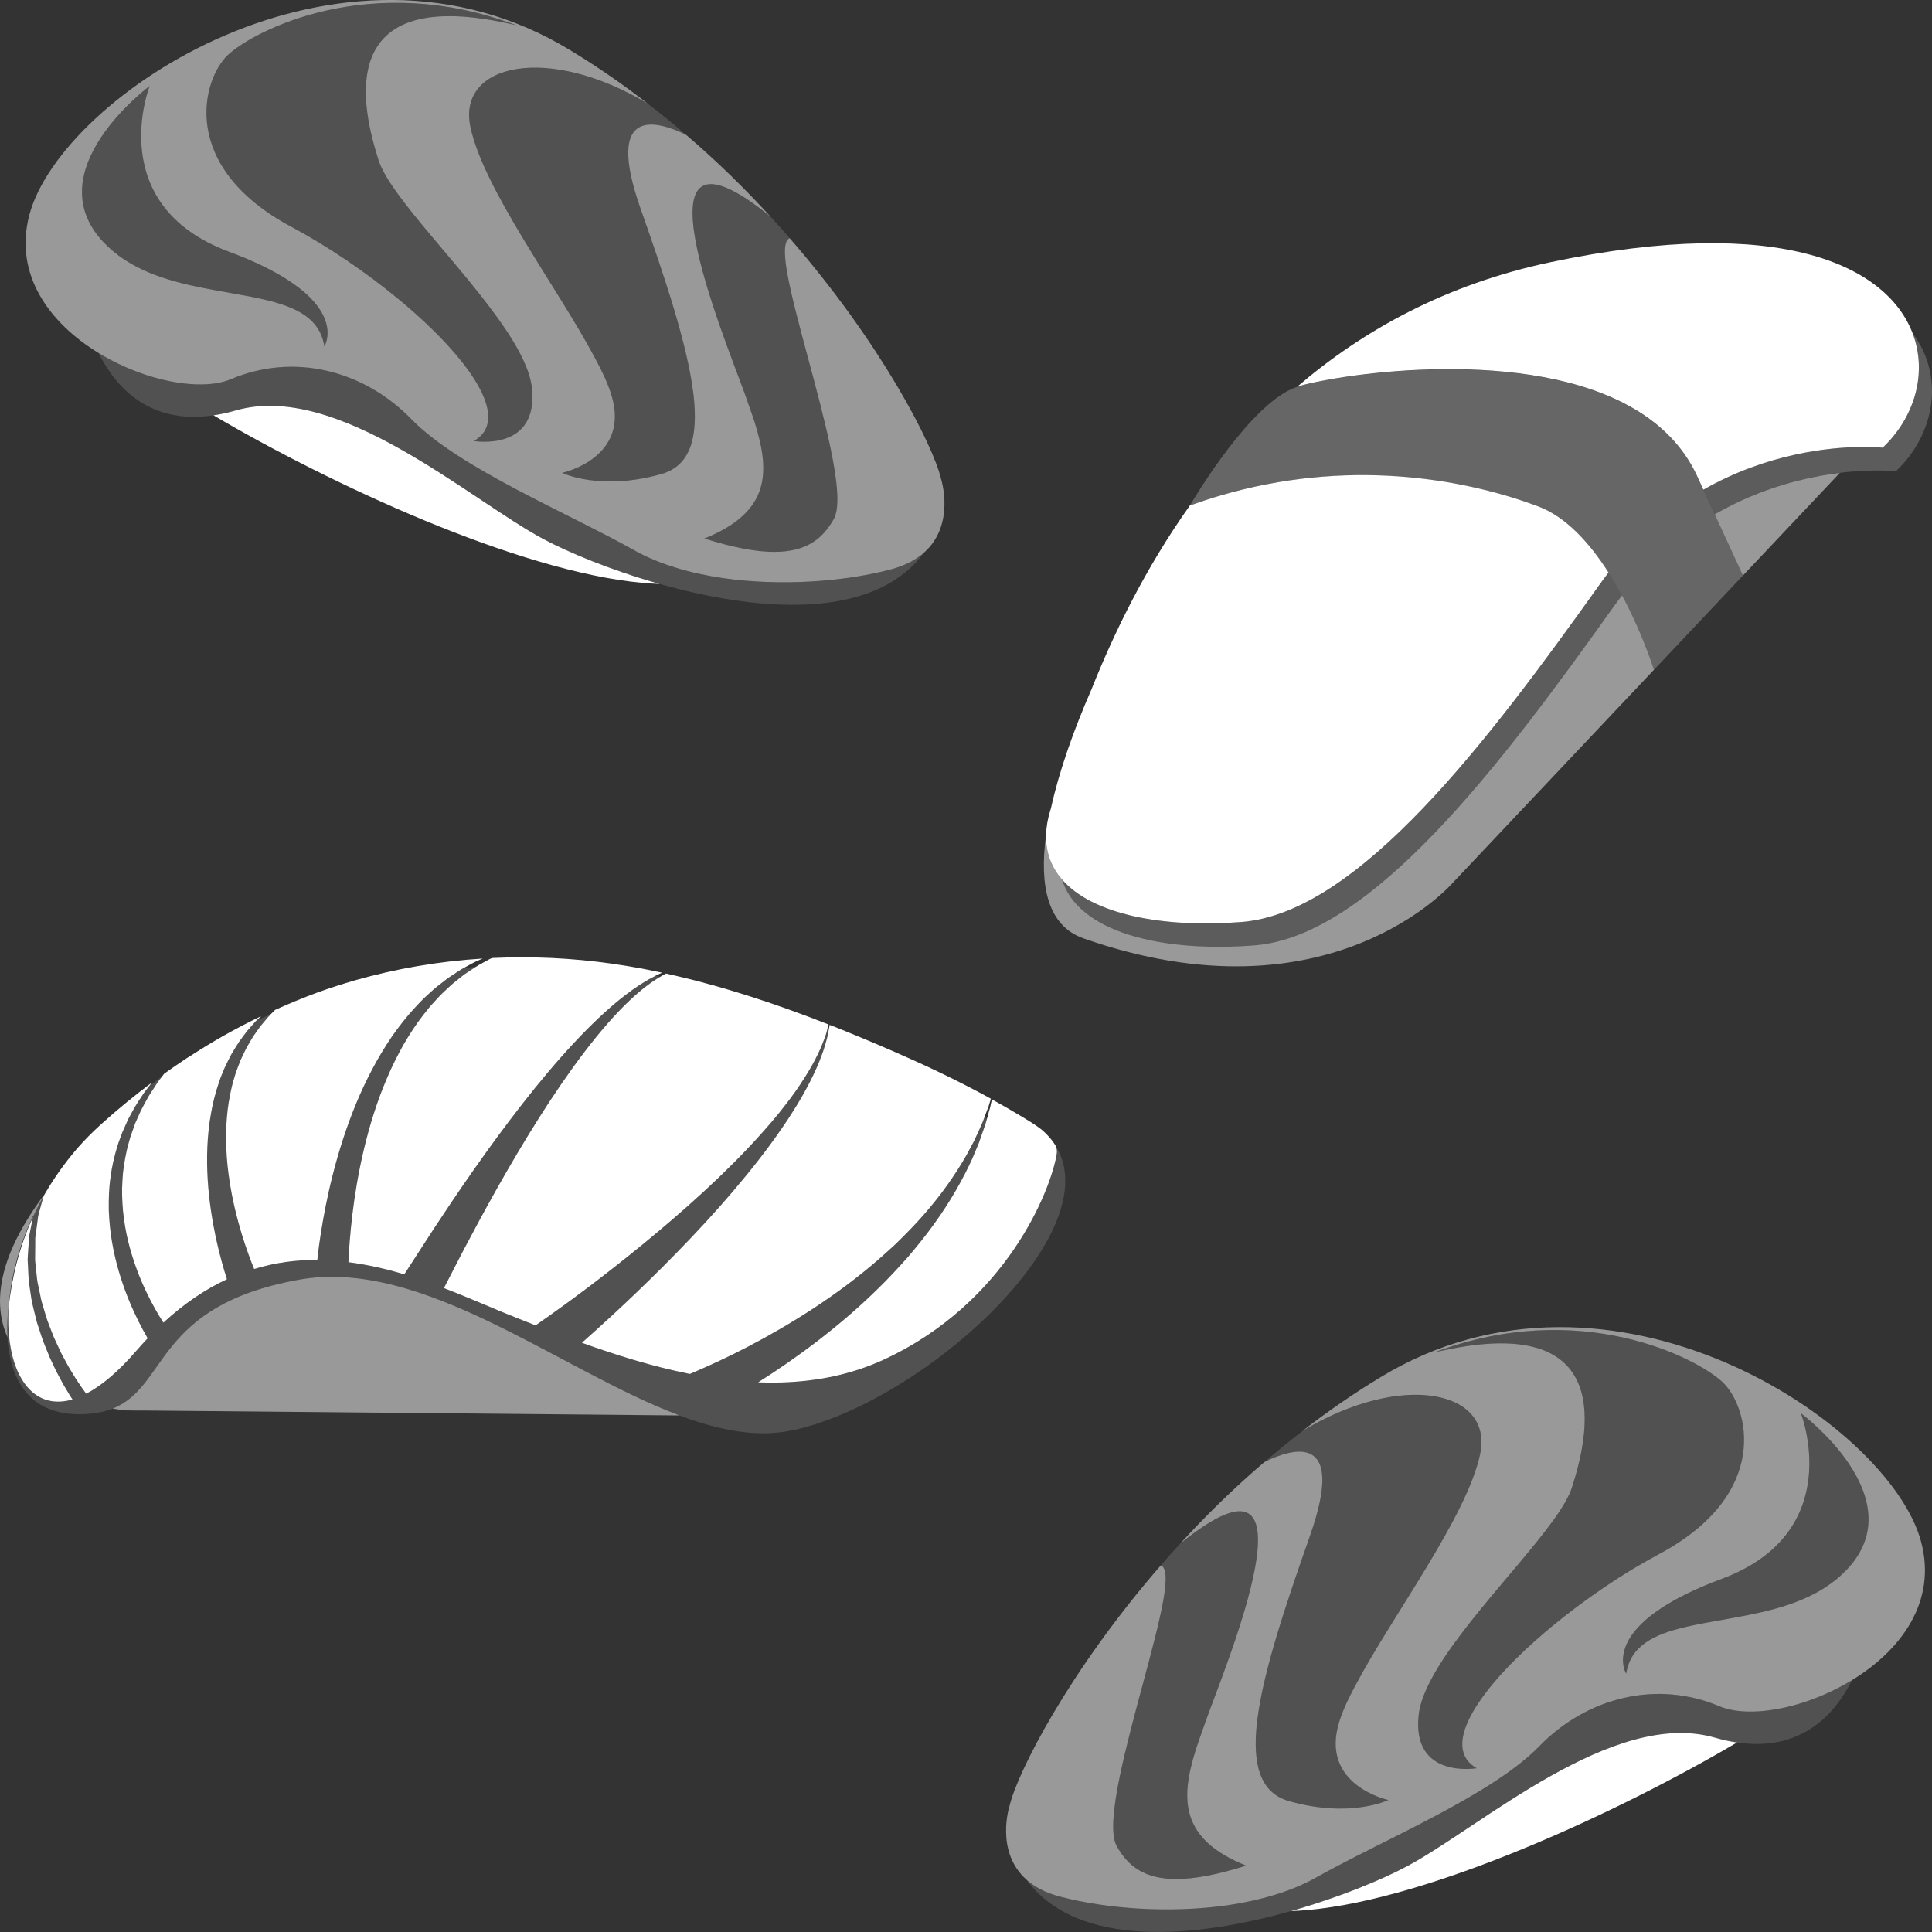 <svg viewBox="0 0 300 300" xmlns="http://www.w3.org/2000/svg"><rect x="0" y="0" width="300" height="300" fill="#333333" stroke="none"/><g fill="#fff"><path d="m 256.81 104.02 l -31.24 33.08 s -19.01 22.05 -57.33 8.61 c -5.48 -1.92 -6.9 -8.02 -5.81 -16.04 -.06 2.69 .83 4.97 2.46 6.85 2.46 8.2 15.38 11.42 29.93 10.28 18.22 -1.43 38.35 -28.19 55.62 -52.42 .47 -.66 .95 -1.3 1.43 -1.92 3.22 5.99 4.94 11.54 4.94 11.54 z" opacity=".5"/><path d="m 285.7 73.42 l -15.06 15.95 -4.38 -9.51 c 7.14 -4.13 14.19 -5.79 19.44 -6.43 z" opacity=".5"/><path d="m 251.87 92.48 c -.48 .62 -.96 1.26 -1.43 1.92 -17.27 24.23 -37.4 50.99 -55.62 52.42 -14.55 1.14 -27.47 -2.08 -29.93 -10.28 4.73 5.49 15.74 7.58 27.89 6.63 18.23 -1.43 38.36 -28.2 55.62 -52.42 .45 -.64 .91 -1.25 1.37 -1.85 .76 1.18 1.46 2.39 2.1 3.58 z" opacity=".2"/><path d="m 294.39 73.18 s -3.46 -.39 -8.69 .24 c -5.25 .64 -12.3 2.3 -19.44 6.43 l -1.76 -3.81 c 9.87 -5.63 19.54 -6.58 24.47 -6.63 2.13 -.03 3.38 .11 3.38 .11 4.94 -4.65 7.03 -11.62 4.6 -17.86 5.19 6.97 3.37 15.93 -2.56 21.52 z" opacity=".2"/><path d="m 249.77 88.9 c -.46 .6 -.92 1.21 -1.37 1.85 -17.26 24.22 -37.39 50.99 -55.62 52.42 -12.15 .95 -23.16 -1.14 -27.89 -6.63 -1.63 -1.88 -2.52 -4.16 -2.46 -6.85 .03 -1.23 .25 -2.55 .69 -3.96 .02 -.07 .04 -.14 .07 -.21 1.25 -5.71 3.5 -12.09 6.3 -18.49 .01 -.04 .02 -.08 .05 -.12 3.4 -8.53 8.27 -18.63 15.22 -28.41 l .01 -.01 c .37 -.13 .75 -.26 1.12 -.38 1.75 -.62 3.48 -1.15 5.2 -1.61 19.9 -5.4 37.44 -1.75 47.76 2.13 4.39 1.65 8.06 5.79 10.92 10.27 z"/><path d="m 292.35 69.52 s -1.25 -.14 -3.38 -.11 c -4.93 .05 -14.6 1 -24.47 6.63 l -1.06 -2.31 c -8.46 -17.85 -37.46 -17.51 -53.01 -15.43 -2.32 .31 -4.33 .66 -5.94 .99 -1.32 .27 -2.36 .54 -3.06 .76 10.25 -8.79 23.15 -15.93 39.35 -19.34 35.94 -7.57 52.18 .67 56.17 10.94 2.43 6.23 .34 13.2 -4.6 17.86 z"/><path d="m 270.64 89.37 l -13.83 14.66 s -1.72 -5.55 -4.94 -11.54 c -.64 -1.19 -1.34 -2.4 -2.1 -3.58 -2.86 -4.48 -6.53 -8.62 -10.92 -10.27 -10.32 -3.88 -27.86 -7.53 -47.76 -2.13 -1.72 .46 -3.45 .99 -5.2 1.61 -.37 .12 -.75 .25 -1.12 .38 0 -.01 .01 -.02 .02 -.04 .55 -.94 9.54 -16.14 16.64 -18.39 .7 -.22 1.74 -.49 3.06 -.76 1.61 -.33 3.62 -.68 5.94 -.99 15.55 -2.08 44.55 -2.42 53.01 15.43 l 1.06 2.31 1.76 3.81 4.38 9.51 z" opacity=".25"/><path d="m 102.42 90.67 c -.83 -.03 -1.69 -.08 -2.58 -.16 -19.46 -1.74 -48.76 -15.45 -66.69 -26.02 1.09 -.15 2.23 -.4 3.44 -.75 15.84 -4.56 36.25 13.8 47.8 19.97 3.85 2.06 10.47 4.83 18.03 6.96 z"/><path d="m 143.49 85.8 c -7.96 10.8 -26.29 9.05 -41.07 4.87 -7.56 -2.13 -14.18 -4.9 -18.03 -6.96 -11.55 -6.17 -31.96 -24.53 -47.8 -19.97 -1.21 .35 -2.35 .6 -3.44 .75 -9.88 1.47 -15.13 -4.25 -17.85 -9.68 2.7 1.65 5.63 2.92 8.49 3.75 h .01 c 4.68 1.36 9.16 1.54 12.08 .31 9.67 -4.09 20.51 -1.46 27.96 6.18 7.43 7.64 24.1 14.47 34.69 20.42 3.87 2.17 8.66 3.55 13.75 4.3 h .01 c 8.85 1.26 18.61 .59 25.94 -1.33 2.32 -.6 4.02 -1.54 5.26 -2.64 z" opacity=".15"/><path d="m 146.11 74.3 c -1.22 -5.15 -9.2 -20.89 -23.48 -37.31 -.72 .27 -1.05 1.67 -.4 5.35 1.2 6.77 4.92 18.46 6.75 27.31 1.05 5.04 1.48 9.17 .49 10.95 -1.76 3.16 -4.37 5.11 -9.3 5.1 -2.78 -.01 -6.29 -.66 -10.8 -2.08 10.45 -4.16 10.14 -10.53 7.84 -17.96 v -.01 c -.16 -.48 -.32 -.96 -.49 -1.45 -.33 -.97 -.69 -1.96 -1.04 -2.96 -3.02 -8.48 -18.82 -46.1 3.97 -27.6 -3.93 -4.29 -8.3 -8.6 -13.1 -12.69 -4.44 -2.2 -12.77 -4.69 -7.08 11.46 3.9 11.06 7.19 20.97 8.14 28.31 .04 .22 .07 .44 .09 .66 v .01 c .73 6.52 -.48 10.93 -4.96 12.21 -9.57 2.72 -15.45 -.17 -15.45 -.17 s 10.76 -2.28 7.61 -12.21 c -.51 -1.65 -1.39 -3.56 -2.53 -5.65 -.01 -.02 -.02 -.05 -.04 -.07 -5.62 -10.64 -17.27 -26.12 -19.29 -35.81 -2.06 -9.83 12.06 -12.9 27.56 -3.59 -3.8 -2.95 -7.83 -5.75 -12.08 -8.32 -35.72 -21.74 -78.92 7.06 -83.92 25.44 -2.58 9.42 3.17 17 10.7 21.59 2.7 1.65 5.63 2.92 8.49 3.75 h .01 c 4.68 1.36 9.16 1.54 12.08 .31 9.67 -4.09 20.51 -1.46 27.96 6.18 7.43 7.64 24.1 14.47 34.69 20.42 3.87 2.17 8.66 3.55 13.75 4.3 h .01 c 8.85 1.26 18.61 .59 25.94 -1.33 2.32 -.6 4.02 -1.54 5.26 -2.64 4.95 -4.39 2.62 -11.49 2.62 -11.49 z m -95.75 -20.5 c -.66 -4.35 -4.33 -6.11 -9.2 -7.25 -2.95 -.7 -6.35 -1.17 -9.77 -1.86 -5.62 -1.12 -11.33 -2.84 -15.34 -7.1 -10.48 -11.14 7.19 -24.24 7.19 -24.24 s -7.27 18.44 12.3 25.73 c 4.1 1.52 7.13 3.06 9.36 4.53 1.64 1.08 2.85 2.12 3.73 3.11 3.65 4.07 1.73 7.08 1.73 7.08 z m 23.22 14.68 c 5.61 -3.21 -.02 -11.75 -9.33 -20.01 h -.01 c -.73 -.65 -1.5 -1.31 -2.28 -1.96 h -.01 c -5.09 -4.22 -11 -8.24 -16.69 -11.28 -17.57 -9.39 -13.88 -22.92 -9.88 -26.69 4 -3.78 22.19 -13.19 44.85 -4.6 -29.04 -6.96 -23.89 13.31 -21.43 20.98 1.83 5.7 13.47 16.85 19.78 26.33 .07 .1 .14 .21 .21 .31 2.05 3.14 3.5 6.08 3.79 8.58 1.16 10.09 -9 8.34 -9 8.34 z" opacity=".5"/><path d="m 129.47 80.61 c -1.76 3.16 -4.37 5.11 -9.3 5.1 -2.78 -.01 -6.29 -.66 -10.8 -2.08 10.45 -4.16 10.14 -10.53 7.84 -17.96 v -.01 c -.16 -.48 -.32 -.96 -.49 -1.45 -.33 -.97 -.69 -1.96 -1.04 -2.96 -3.02 -8.48 -18.82 -46.1 3.97 -27.6 1.04 1.11 2.02 2.24 2.98 3.34 -.72 .27 -1.05 1.67 -.4 5.35 1.2 6.77 4.92 18.46 6.75 27.31 1.05 5.04 1.48 9.17 .49 10.95 z" opacity=".15"/><path d="m 102.74 73.61 c -9.57 2.72 -15.45 -.17 -15.45 -.17 s 10.76 -2.28 7.61 -12.21 c -.51 -1.65 -1.39 -3.56 -2.53 -5.65 -.01 -.02 -.02 -.05 -.04 -.07 -5.62 -10.64 -17.27 -26.12 -19.29 -35.81 -2.06 -9.83 12.06 -12.9 27.56 -3.59 2.05 1.56 4.03 3.18 5.95 4.85 -4.44 -2.2 -12.77 -4.69 -7.08 11.46 3.9 11.06 7.19 20.97 8.14 28.31 .04 .22 .07 .44 .09 .66 v .01 c .73 6.52 -.48 10.93 -4.96 12.21 z" opacity=".15"/><path d="m 73.58 68.48 c 5.61 -3.21 -.02 -11.75 -9.33 -20.01 h -.01 c -.73 -.65 -1.5 -1.31 -2.28 -1.96 h -.01 c -5.09 -4.22 -11 -8.24 -16.69 -11.28 -17.57 -9.39 -13.88 -22.92 -9.88 -26.69 4 -3.78 22.19 -13.19 44.85 -4.6 -29.04 -6.96 -23.89 13.31 -21.43 20.98 1.83 5.7 13.47 16.85 19.78 26.33 .07 .1 .14 .21 .21 .31 2.05 3.14 3.5 6.08 3.79 8.58 1.16 10.09 -9 8.34 -9 8.34 z" opacity=".15"/><path d="m 50.36 53.81 c -.66 -4.35 -4.33 -6.11 -9.2 -7.25 -2.95 -.7 -6.35 -1.17 -9.77 -1.86 -5.62 -1.12 -11.33 -2.84 -15.34 -7.1 -10.48 -11.14 7.19 -24.24 7.19 -24.24 s -7.27 18.44 12.3 25.73 c 4.1 1.52 7.13 3.06 9.36 4.53 1.64 1.08 2.85 2.12 3.73 3.11 3.65 4.07 1.73 7.08 1.73 7.08 z" opacity=".15"/><path d="m 200.46 296.75 c .83 -.03 1.69 -.08 2.58 -.16 19.46 -1.74 48.76 -15.45 66.69 -26.02 -1.09 -.15 -2.23 -.4 -3.44 -.75 -15.84 -4.56 -36.25 13.8 -47.8 19.97 -3.85 2.06 -10.47 4.83 -18.03 6.96 z"/><path d="m 159.39 291.88 c 7.96 10.8 26.29 9.05 41.07 4.87 7.56 -2.13 14.18 -4.9 18.03 -6.96 11.55 -6.17 31.96 -24.53 47.8 -19.97 1.21 .35 2.35 .6 3.44 .75 9.88 1.47 15.13 -4.25 17.85 -9.68 -2.7 1.65 -5.63 2.92 -8.49 3.75 h -.01 c -4.68 1.36 -9.16 1.54 -12.08 .31 -9.67 -4.09 -20.51 -1.46 -27.96 6.18 -7.43 7.64 -24.1 14.47 -34.69 20.42 -3.87 2.17 -8.66 3.55 -13.75 4.3 h -.01 c -8.85 1.26 -18.61 .59 -25.94 -1.33 -2.32 -.6 -4.02 -1.54 -5.26 -2.64 z" opacity=".15"/><path d="m 159.39 291.88 c 1.24 1.1 2.94 2.04 5.26 2.64 7.33 1.92 17.09 2.59 25.94 1.33 h .01 c 5.09 -.75 9.88 -2.13 13.75 -4.3 10.59 -5.95 27.26 -12.77 34.69 -20.42 7.45 -7.64 18.29 -10.27 27.96 -6.18 2.92 1.23 7.4 1.05 12.08 -.31 h .01 c 2.86 -.83 5.79 -2.1 8.49 -3.75 7.53 -4.59 13.28 -12.16 10.7 -21.59 -5 -18.38 -48.2 -47.18 -83.92 -25.44 -4.25 2.57 -8.28 5.37 -12.08 8.32 15.5 -9.31 29.62 -6.24 27.56 3.59 -2.02 9.69 -13.67 25.17 -19.29 35.81 -.02 .02 -.03 .05 -.04 .07 -1.14 2.09 -2.02 4 -2.53 5.65 -3.15 9.93 7.61 12.21 7.61 12.21 s -5.88 2.89 -15.45 .17 c -4.48 -1.28 -5.69 -5.69 -4.96 -12.21 v -.01 c .02 -.22 .05 -.44 .09 -.66 .95 -7.34 4.24 -17.25 8.14 -28.31 5.69 -16.16 -2.64 -13.66 -7.08 -11.46 -4.8 4.09 -9.17 8.4 -13.1 12.69 22.79 -18.5 6.99 19.12 3.97 27.6 -.35 1 -.71 1.99 -1.04 2.96 -.17 .49 -.33 .97 -.49 1.45 v .01 c -2.3 7.42 -2.61 13.8 7.84 17.96 -4.51 1.42 -8.02 2.07 -10.8 2.08 -4.93 .01 -7.54 -1.94 -9.3 -5.1 -.99 -1.78 -.56 -5.91 .49 -10.95 1.83 -8.85 5.55 -20.54 6.75 -27.31 .65 -3.68 .32 -5.08 -.4 -5.35 -14.28 16.43 -22.26 32.16 -23.48 37.31 0 0 -2.33 7.1 2.62 11.49 z m 94.86 -39.07 c .88 -.99 2.09 -2.03 3.73 -3.11 2.23 -1.47 5.26 -3.01 9.36 -4.53 19.57 -7.29 12.3 -25.73 12.3 -25.73 s 17.67 13.09 7.19 24.24 c -4.01 4.26 -9.72 5.98 -15.34 7.1 -3.42 .69 -6.82 1.16 -9.77 1.86 -4.87 1.14 -8.54 2.9 -9.2 7.25 0 0 -1.92 -3.01 1.73 -7.08 z m -33.95 13.42 c .29 -2.5 1.74 -5.44 3.79 -8.58 .07 -.1 .14 -.21 .21 -.31 6.31 -9.48 17.95 -20.63 19.78 -26.33 2.46 -7.66 7.61 -27.94 -21.43 -20.98 22.66 -8.59 40.85 .82 44.85 4.6 4 3.77 7.69 17.3 -9.88 26.69 -5.69 3.04 -11.6 7.06 -16.69 11.28 h -.01 c -.78 .65 -1.55 1.31 -2.28 1.96 h -.01 c -9.31 8.25 -14.94 16.8 -9.33 20.01 0 0 -10.16 1.75 -9 -8.34 z" opacity=".5"/><path d="m 173.41 286.69 c 1.76 3.16 4.37 5.11 9.3 5.1 2.78 -.01 6.29 -.66 10.8 -2.08 -10.45 -4.16 -10.14 -10.53 -7.84 -17.96 v -.01 c .16 -.48 .32 -.96 .49 -1.45 .33 -.97 .69 -1.96 1.04 -2.96 3.02 -8.48 18.82 -46.1 -3.97 -27.6 -1.04 1.11 -2.02 2.24 -2.98 3.34 .72 .27 1.05 1.67 .4 5.35 -1.2 6.77 -4.92 18.46 -6.75 27.31 -1.05 5.04 -1.48 9.17 -.49 10.95 z" opacity=".15"/><path d="m 200.14 279.7 c 9.57 2.72 15.45 -.17 15.45 -.17 s -10.76 -2.28 -7.61 -12.21 c .51 -1.65 1.39 -3.56 2.53 -5.65 .01 -.02 .02 -.05 .04 -.07 5.62 -10.64 17.27 -26.12 19.29 -35.81 2.06 -9.83 -12.06 -12.9 -27.56 -3.59 -2.05 1.56 -4.03 3.18 -5.95 4.85 4.44 -2.2 12.77 -4.69 7.08 11.46 -3.9 11.06 -7.19 20.97 -8.14 28.31 -.04 .22 -.07 .44 -.09 .66 v .01 c -.73 6.52 .48 10.93 4.96 12.21 z" opacity=".15"/><path d="m 229.31 274.57 c -5.61 -3.21 .02 -11.75 9.33 -20.01 h .01 c .73 -.65 1.5 -1.31 2.28 -1.96 h .01 c 5.09 -4.22 11 -8.24 16.69 -11.28 17.57 -9.39 13.88 -22.92 9.88 -26.69 -4 -3.78 -22.19 -13.19 -44.85 -4.6 29.04 -6.96 23.89 13.31 21.43 20.98 -1.83 5.7 -13.47 16.85 -19.78 26.33 -.07 .1 -.14 .21 -.21 .31 -2.05 3.14 -3.5 6.08 -3.79 8.58 -1.16 10.09 9 8.34 9 8.34 z" opacity=".15"/><path d="m 252.53 259.89 c .66 -4.35 4.33 -6.11 9.2 -7.25 2.95 -.7 6.35 -1.17 9.77 -1.86 5.62 -1.12 11.33 -2.84 15.34 -7.1 10.48 -11.14 -7.19 -24.24 -7.19 -24.24 s 7.27 18.44 -12.3 25.73 c -4.1 1.52 -7.13 3.06 -9.36 4.53 -1.64 1.08 -2.85 2.12 -3.73 3.11 -3.65 4.07 -1.73 7.08 -1.73 7.08 z" opacity=".15"/><path d="m 6.81 185.58 c -.01 .05 -.03 .11 -.04 .16 -.61 1.08 -1.16 2.15 -1.65 3.23 .02 -.09 .04 -.17 .06 -.26 -2.3 4.88 -3.53 9.8 -3.83 14.18 0 .04 0 .08 -.01 .13 0 0 -.33 2.01 -.18 4.62 -2.27 -5.14 -1.6 -12.32 5.65 -22.06 z" opacity=".5"/><path d="m 122.94 222.11 c -5.41 1.15 -11.28 -.01 -17.43 -2.32 -18.62 -6.98 -39.88 -24.56 -59.15 -21.07 -22.42 4.06 -20.19 16.57 -28.88 20.01 -1.25 .49 -2.73 .79 -4.54 .86 -9.46 .34 -11.49 -6.92 -11.78 -11.94 -.15 -2.61 .18 -4.62 .18 -4.62 -.12 1.91 -.06 3.71 .17 5.36 .89 6.47 4.38 10.48 9.74 8.92 -.04 -.06 -.07 -.1 -.11 -.17 -.12 -.18 -.24 -.37 -.37 -.58 -.26 -.43 -.54 -.91 -.86 -1.44 -.43 -.8 -.95 -1.69 -1.42 -2.7 -.23 -.5 -.48 -1.02 -.74 -1.57 -.22 -.55 -.46 -1.12 -.7 -1.71 -.51 -1.16 -.85 -2.44 -1.3 -3.74 -.18 -.65 -.33 -1.33 -.5 -2 -.17 -.68 -.34 -1.37 -.43 -2.07 -.1 -.69 -.21 -1.39 -.31 -2.09 -.1 -.71 -.09 -1.41 -.14 -2.11 -.01 -.7 -.12 -1.41 -.05 -2.09 .05 -.68 .09 -1.36 .14 -2.04 l .06 -1 .19 -.96 c .13 -.64 .25 -1.27 .37 -1.88 .01 -.06 .02 -.11 .04 -.17 .49 -1.08 1.04 -2.15 1.65 -3.23 -.03 .09 -.06 .18 -.08 .28 -.15 .54 -.31 1.09 -.46 1.65 -.16 .56 -.33 1.13 -.38 1.75 -.08 .61 -.16 1.23 -.25 1.86 l -.13 .95 v .98 c -.01 .66 -.02 1.32 -.02 1.98 -.04 .66 .11 1.35 .16 2.02 .08 .67 .11 1.35 .24 2.02 .14 .66 .28 1.33 .42 1.99 .11 .66 .31 1.31 .51 1.95 .19 .64 .37 1.28 .58 1.89 .49 1.22 .87 2.42 1.42 3.5 .26 .54 .5 1.07 .74 1.59 .27 .5 .53 .98 .78 1.45 .49 .93 1.03 1.74 1.46 2.47 .48 .71 .88 1.35 1.25 1.83 .14 .2 .26 .36 .37 .52 2.33 -1.21 4.94 -3.36 7.79 -6.67 .59 -.68 1.17 -1.32 1.76 -1.94 -.03 -.06 -.06 -.1 -.1 -.17 -.81 -1.4 -1.88 -3.43 -2.9 -5.96 -1.02 -2.51 -1.97 -5.53 -2.53 -8.79 -.29 -1.63 -.44 -3.32 -.51 -5.01 -.02 -1.69 .02 -3.4 .27 -5.04 .2 -1.67 .59 -3.26 1.04 -4.79 .23 -.76 .53 -1.48 .79 -2.21 .31 -.69 .62 -1.38 .92 -2.06 .35 -.64 .7 -1.27 1.03 -1.89 .36 -.61 .75 -1.16 1.11 -1.72 .34 -.57 .77 -1.05 1.14 -1.55 .68 -.53 1.36 -1.06 2.05 -1.56 -.15 .2 -.3 .4 -.46 .61 -.35 .44 -.66 .94 -.99 1.46 s -.7 1.02 -.99 1.61 c -.31 .58 -.65 1.15 -.95 1.77 -.28 .63 -.57 1.27 -.86 1.93 -.24 .68 -.48 1.36 -.73 2.06 -.19 .73 -.43 1.44 -.59 2.19 -.32 1.5 -.59 3.04 -.66 4.63 -.12 1.57 -.04 3.19 .09 4.76 .17 1.59 .42 3.14 .79 4.64 .72 2.99 1.78 5.73 2.87 7.99 .93 1.94 1.85 3.51 2.61 4.68 3.27 -3.01 6.57 -5.21 9.87 -6.74 -.5 -1.55 -1.13 -3.74 -1.71 -6.38 -.56 -2.67 -1.08 -5.79 -1.28 -9.12 -.1 -1.66 -.13 -3.38 -.05 -5.09 .08 -1.72 .25 -3.45 .56 -5.13 .28 -1.69 .72 -3.33 1.25 -4.88 .24 -.79 .59 -1.51 .88 -2.25 .33 -.72 .69 -1.41 1.04 -2.09 .4 -.65 .77 -1.29 1.17 -1.89 .43 -.58 .83 -1.16 1.26 -1.7 .44 -.5 .88 -1 1.3 -1.48 .02 -.02 .05 -.04 .07 -.07 .05 -.05 .1 -.09 .15 -.14 .73 -.33 1.45 -.65 2.18 -.96 0 .01 -.01 .02 -.03 .03 -.15 .16 -.3 .33 -.46 .5 -.37 .44 -.75 .9 -1.15 1.37 -.36 .51 -.73 1.03 -1.11 1.57 -.35 .56 -.68 1.16 -1.03 1.76 -.33 .62 -.61 1.28 -.93 1.93 -.26 .68 -.54 1.37 -.78 2.09 -.2 .73 -.46 1.45 -.62 2.22 -.35 1.52 -.61 3.1 -.73 4.71 -.14 1.61 -.15 3.25 -.07 4.87 .07 1.62 .24 3.23 .48 4.78 .46 3.11 1.2 6 1.94 8.44 .67 2.17 1.34 3.96 1.89 5.31 3.3 -1.01 6.59 -1.42 9.82 -1.41 .02 -.26 .05 -.51 .08 -.81 .22 -1.86 .6 -4.47 1.21 -7.55 1.22 -6.14 3.46 -14.18 7.25 -21.28 .93 -1.78 1.98 -3.48 3.07 -5.1 1.13 -1.59 2.3 -3.11 3.56 -4.45 .63 -.67 1.23 -1.34 1.9 -1.92 .65 -.6 1.28 -1.18 1.96 -1.68 .65 -.52 1.29 -1.03 1.96 -1.44 .63 -.41 1.21 -.83 1.83 -1.15 .61 -.06 1.21 -.11 1.8 -.15 -.4 .25 -.8 .53 -1.23 .81 -.61 .37 -1.17 .86 -1.77 1.33 -.62 .46 -1.19 1.01 -1.78 1.57 -.61 .54 -1.17 1.16 -1.75 1.8 -.59 .61 -1.12 1.32 -1.68 2.02 -1.1 1.4 -2.1 2.97 -3.06 4.6 -.92 1.67 -1.8 3.39 -2.55 5.19 -3.09 7.18 -4.65 15.16 -5.37 21.2 -.36 3.02 -.53 5.57 -.61 7.35 2.97 .38 5.87 1.05 8.67 1.89 .14 -.2 .28 -.41 .43 -.65 1.02 -1.57 2.48 -3.82 4.22 -6.52 3.54 -5.38 8.37 -12.48 13.63 -19.22 5.25 -6.74 10.99 -13.1 16.06 -16.98 1.67 -1.29 3.27 -2.29 4.67 -2.99 .24 .04 .49 .09 .74 .15 -1.41 .83 -3.04 2.06 -4.73 3.66 -4.58 4.29 -9.6 11.13 -14.14 18.33 -4.55 7.18 -8.65 14.71 -11.65 20.41 -1.21 2.35 -2.25 4.37 -3.07 5.95 4.13 1.58 7.94 3.31 11.31 4.63 .94 .37 1.92 .76 2.92 1.15 .4 -.28 1.03 -.72 1.86 -1.3 1.52 -1.07 3.68 -2.63 6.23 -4.55 5.1 -3.85 11.78 -9.16 18.06 -14.95 3.14 -2.89 6.17 -5.91 8.84 -8.89 1.34 -1.5 2.61 -2.97 3.73 -4.44 1.14 -1.45 2.15 -2.88 3.01 -4.25 .88 -1.37 1.61 -2.67 2.18 -3.89 .3 -.59 .54 -1.17 .74 -1.72 .21 -.54 .41 -1.04 .53 -1.52 .06 -.23 .12 -.44 .17 -.64 .07 .03 .14 .05 .21 .08 -.04 .21 -.08 .43 -.12 .66 -.08 .51 -.23 1.04 -.4 1.61 -.16 .58 -.35 1.21 -.6 1.84 -.46 1.3 -1.09 2.71 -1.85 4.19 -.76 1.49 -1.65 3.05 -2.67 4.64 -1 1.61 -2.14 3.24 -3.35 4.9 -2.42 3.3 -5.2 6.67 -8.08 9.92 -5.78 6.49 -12 12.52 -16.77 16.94 -1.73 1.59 -3.27 2.97 -4.53 4.09 5.19 1.87 10.89 3.67 16.77 4.84 1.73 -.73 4.06 -1.76 6.77 -3.09 5.88 -2.91 13.5 -7.3 20.29 -12.82 1.71 -1.37 3.34 -2.83 4.92 -4.29 1.55 -1.51 3.03 -3.03 4.39 -4.58 2.72 -3.11 4.95 -6.31 6.61 -9.25 .4 -.74 .78 -1.46 1.15 -2.14 .32 -.7 .63 -1.37 .92 -2 .3 -.63 .53 -1.24 .74 -1.81 .12 .13 .23 .25 .34 .38 -.15 .54 -.33 1.12 -.55 1.72 -.23 .67 -.49 1.38 -.75 2.13 -.31 .73 -.64 1.5 -.97 2.3 -1.43 3.16 -3.41 6.66 -5.9 10.11 -1.24 1.73 -2.62 3.44 -4.06 5.14 -1.48 1.66 -3.01 3.32 -4.62 4.89 -6.12 6.03 -13.06 11.06 -18.68 14.61 1.2 .05 2.4 .06 3.6 .02 5.45 -.16 10.85 -1.2 15.95 -3.56 19.04 -8.81 25.96 -26.4 26.82 -31.96 .07 -.42 0 -.84 -.18 -1.26 8.45 13.45 -20.53 39.89 -40.97 44.22 z" opacity=".15"/><path d="m 105.51 219.79 l -83.69 -.77 s -.63 .03 -1.65 -.01 l -1.05 -.01 c .02 -.02 .04 -.03 .06 -.05 -.49 -.04 -1.06 -.11 -1.7 -.22 8.69 -3.44 6.46 -15.95 28.88 -20.01 19.27 -3.49 40.53 14.09 59.15 21.07 z" opacity=".5"/><path d="m 11.25 217.31 c -5.36 1.56 -8.85 -2.45 -9.74 -8.92 -.23 -1.65 -.29 -3.45 -.17 -5.36 .01 -.05 .01 -.09 .01 -.13 .51 -4.56 1.62 -9.23 3.77 -13.92 -.02 .06 -.03 .11 -.04 .17 -.12 .61 -.24 1.24 -.37 1.88 l -.19 .96 -.06 1 c -.05 .68 -.09 1.36 -.14 2.04 -.07 .68 .04 1.39 .05 2.09 .05 .7 .04 1.4 .14 2.11 .1 .7 .21 1.4 .31 2.09 .09 .7 .26 1.39 .43 2.07 .17 .67 .32 1.35 .5 2 .45 1.3 .79 2.58 1.3 3.74 .24 .59 .48 1.16 .7 1.71 .26 .55 .51 1.07 .74 1.57 .47 1.01 .99 1.9 1.42 2.7 .32 .53 .6 1.01 .86 1.44 .13 .21 .25 .4 .37 .58 .04 .07 .07 .11 .11 .17 z"/><path d="m 17.16 182.84 c -.25 1.64 -.29 3.35 -.27 5.04 .07 1.69 .22 3.38 .51 5.01 .56 3.26 1.51 6.28 2.53 8.79 1.02 2.53 2.09 4.56 2.9 5.96 .04 .07 .07 .11 .1 .17 -.59 .62 -1.17 1.26 -1.76 1.94 -2.85 3.31 -5.46 5.46 -7.79 6.67 -.11 -.16 -.23 -.32 -.37 -.52 -.37 -.48 -.77 -1.12 -1.25 -1.83 -.43 -.73 -.97 -1.54 -1.46 -2.47 -.25 -.47 -.51 -.95 -.78 -1.45 -.24 -.52 -.48 -1.05 -.74 -1.59 -.55 -1.08 -.93 -2.28 -1.42 -3.5 -.21 -.61 -.39 -1.25 -.58 -1.89 -.2 -.64 -.4 -1.29 -.51 -1.95 -.14 -.66 -.28 -1.33 -.42 -1.99 -.13 -.67 -.16 -1.35 -.24 -2.02 -.05 -.67 -.2 -1.36 -.16 -2.02 0 -.66 .01 -1.32 .02 -1.98 v -.98 l .13 -.95 c .09 -.63 .17 -1.25 .25 -1.86 .05 -.62 .22 -1.19 .38 -1.75 .15 -.56 .31 -1.11 .46 -1.65 .02 -.1 .05 -.19 .08 -.28 .07 -.14 .16 -.28 .23 -.42 1.34 -2.3 2.95 -4.61 4.9 -6.89 .03 -.04 .06 -.07 .09 -.11 1.14 -1.29 2.37 -2.55 3.71 -3.75 2.53 -2.29 5.17 -4.45 7.9 -6.49 -.13 .18 -.27 .36 -.41 .54 -.37 .5 -.8 .98 -1.14 1.55 -.36 .56 -.75 1.11 -1.11 1.72 -.33 .62 -.68 1.25 -1.03 1.89 -.3 .68 -.61 1.37 -.92 2.06 -.26 .73 -.56 1.45 -.79 2.21 -.45 1.53 -.84 3.12 -1.04 4.79 z"/><path d="m 40.55 157.79 c -.22 .21 -.44 .42 -.67 .63 -.05 .05 -.1 .09 -.15 .14 -.02 .03 -.05 .05 -.07 .07 -.42 .48 -.86 .98 -1.3 1.48 -.43 .54 -.83 1.12 -1.26 1.7 -.4 .6 -.77 1.24 -1.17 1.89 -.35 .68 -.71 1.37 -1.04 2.09 -.29 .74 -.64 1.46 -.88 2.25 -.53 1.55 -.97 3.19 -1.25 4.88 -.31 1.68 -.48 3.41 -.56 5.13 -.08 1.71 -.05 3.43 .05 5.09 .2 3.33 .72 6.45 1.28 9.12 .58 2.64 1.21 4.83 1.71 6.38 -3.3 1.53 -6.6 3.73 -9.87 6.74 -.76 -1.17 -1.68 -2.74 -2.61 -4.68 -1.09 -2.26 -2.15 -5 -2.87 -7.99 -.37 -1.5 -.62 -3.05 -.79 -4.64 -.13 -1.57 -.21 -3.19 -.09 -4.76 .07 -1.59 .34 -3.13 .66 -4.63 .16 -.75 .4 -1.46 .59 -2.19 .25 -.7 .49 -1.38 .73 -2.06 .29 -.66 .58 -1.3 .86 -1.93 .3 -.62 .64 -1.19 .95 -1.77 .29 -.59 .66 -1.09 .99 -1.61 s .64 -1.02 .99 -1.46 c .16 -.21 .31 -.41 .46 -.61 .09 -.11 .17 -.22 .25 -.33 1.17 -.84 2.37 -1.65 3.57 -2.45 .12 -.07 .23 -.14 .35 -.21 3.57 -2.33 7.28 -4.43 11.14 -6.27 z"/><path d="m 74.98 148.83 c -.31 .13 -.6 .26 -.93 .4 -.61 .27 -1.2 .64 -1.85 .98 -.03 .02 -.07 .03 -.1 .05 -.62 .32 -1.2 .74 -1.83 1.15 -.67 .41 -1.31 .92 -1.96 1.44 -.68 .5 -1.31 1.08 -1.96 1.68 -.67 .58 -1.27 1.25 -1.9 1.92 -1.26 1.34 -2.43 2.86 -3.56 4.45 -1.09 1.62 -2.14 3.32 -3.07 5.1 -3.79 7.1 -6.03 15.14 -7.25 21.28 -.61 3.08 -.99 5.69 -1.21 7.55 -.03 .3 -.06 .55 -.08 .81 -3.23 -.01 -6.52 .4 -9.82 1.41 -.55 -1.35 -1.22 -3.14 -1.89 -5.31 -.74 -2.44 -1.48 -5.33 -1.94 -8.44 -.24 -1.55 -.41 -3.16 -.48 -4.78 -.08 -1.62 -.07 -3.26 .07 -4.87 .12 -1.61 .38 -3.19 .73 -4.71 .16 -.77 .42 -1.49 .62 -2.22 .24 -.72 .52 -1.41 .78 -2.09 .32 -.65 .6 -1.31 .93 -1.93 .35 -.6 .68 -1.2 1.03 -1.76 .38 -.54 .75 -1.06 1.11 -1.57 .4 -.47 .78 -.93 1.15 -1.37 .16 -.17 .31 -.34 .46 -.5 .02 -.01 .03 -.02 .03 -.03 .23 -.23 .44 -.45 .65 -.65 2.17 -.98 4.37 -1.9 6.62 -2.72 1.91 -.69 3.85 -1.31 5.81 -1.88 6.4 -1.82 13.05 -2.96 19.84 -3.38 z"/><path d="m 102.83 151.03 c -.32 .14 -.66 .29 -1.01 .47 -.01 0 -.03 .01 -.04 .02 -1.4 .7 -3 1.7 -4.67 2.99 -5.07 3.87 -10.81 10.23 -16.06 16.98 -5.26 6.73 -10.09 13.84 -13.63 19.22 -1.74 2.7 -3.2 4.95 -4.22 6.52 -.15 .24 -.29 .45 -.43 .65 -2.8 -.84 -5.7 -1.51 -8.67 -1.89 .08 -1.78 .25 -4.33 .61 -7.35 .72 -6.04 2.28 -14.02 5.37 -21.2 .75 -1.8 1.63 -3.52 2.55 -5.19 .96 -1.63 1.96 -3.2 3.06 -4.6 .56 -.7 1.09 -1.41 1.68 -2.02 .58 -.64 1.14 -1.26 1.75 -1.8 .59 -.56 1.16 -1.11 1.78 -1.57 .6 -.47 1.16 -.96 1.77 -1.33 .43 -.28 .83 -.56 1.23 -.81 .16 -.11 .32 -.21 .49 -.3 .57 -.32 1.12 -.61 1.63 -.89 .14 -.06 .25 -.11 .38 -.17 .76 -.03 1.52 -.06 2.28 -.08 h .05 c 6.14 -.15 12.37 .28 18.64 1.32 1.83 .3 3.65 .65 5.46 1.04 z"/><path d="m 128.67 159.09 c -.01 .05 -.03 .1 -.04 .15 -.04 .13 -.08 .27 -.12 .41 -.05 .2 -.11 .41 -.17 .64 -.12 .48 -.32 .98 -.53 1.52 -.2 .55 -.44 1.13 -.74 1.72 -.57 1.22 -1.3 2.52 -2.18 3.89 -.86 1.37 -1.87 2.8 -3.01 4.25 -1.12 1.47 -2.39 2.94 -3.73 4.44 -2.67 2.98 -5.7 6 -8.84 8.89 -6.28 5.78 -12.96 11.09 -18.06 14.95 -2.55 1.92 -4.71 3.48 -6.23 4.55 -.83 .58 -1.46 1.02 -1.86 1.3 -1 -.39 -1.98 -.78 -2.92 -1.15 -3.37 -1.32 -7.18 -3.05 -11.31 -4.63 .82 -1.58 1.86 -3.6 3.07 -5.95 3 -5.7 7.1 -13.22 11.65 -20.41 4.54 -7.19 9.56 -14.03 14.14 -18.33 1.69 -1.6 3.32 -2.83 4.73 -3.66 h .01 c .12 .02 .24 .04 .36 .07 -.12 -.02 -.24 -.05 -.36 -.08 .31 -.18 .6 -.35 .88 -.49 8.52 1.87 16.94 4.64 25.26 7.91 z"/><path d="m 153.86 170.62 c -.04 .13 -.08 .26 -.12 .4 -.08 .24 -.16 .51 -.24 .79 -.19 .46 -.37 .99 -.59 1.56 -.21 .57 -.44 1.18 -.74 1.81 -.29 .63 -.6 1.3 -.92 2 -.37 .68 -.75 1.4 -1.15 2.14 -1.66 2.94 -3.89 6.14 -6.61 9.25 -1.36 1.55 -2.84 3.07 -4.39 4.58 -1.58 1.46 -3.21 2.92 -4.92 4.29 -6.79 5.52 -14.41 9.91 -20.29 12.82 -2.71 1.33 -5.04 2.36 -6.77 3.09 -5.88 -1.17 -11.58 -2.97 -16.77 -4.84 1.26 -1.12 2.8 -2.5 4.53 -4.09 4.77 -4.41 10.99 -10.44 16.77 -16.94 2.88 -3.25 5.66 -6.62 8.08 -9.92 1.21 -1.66 2.35 -3.29 3.35 -4.9 1.02 -1.59 1.91 -3.15 2.67 -4.64 .76 -1.48 1.39 -2.89 1.85 -4.19 .25 -.63 .44 -1.26 .6 -1.84 .17 -.57 .32 -1.1 .4 -1.61 .04 -.23 .08 -.45 .12 -.66 .03 -.15 .05 -.29 .08 -.42 .01 -.05 .02 -.11 .03 -.16 3.37 1.33 6.72 2.73 10.05 4.18 4.76 2.07 9.49 4.31 14.09 6.8 .3 .16 .59 .33 .89 .49 z"/><path d="m 164.09 179.15 c -.86 5.56 -7.78 23.15 -26.82 31.96 -5.1 2.36 -10.5 3.4 -15.95 3.56 -1.2 .04 -2.4 .03 -3.6 -.02 5.62 -3.54 12.56 -8.57 18.68 -14.61 1.61 -1.57 3.14 -3.23 4.62 -4.89 1.44 -1.7 2.82 -3.41 4.06 -5.14 2.49 -3.45 4.47 -6.95 5.9 -10.11 .33 -.8 .66 -1.57 .97 -2.3 .26 -.75 .52 -1.46 .75 -2.13 .22 -.6 .4 -1.18 .55 -1.72 .18 -.67 .34 -1.29 .5 -1.82 .06 -.29 .12 -.56 .18 -.81 .03 -.14 .06 -.28 .09 -.41 1.59 .88 3.16 1.78 4.72 2.72 .01 .01 .03 .02 .05 .03 s .03 .02 .05 .03 c .71 .43 1.86 1.1 2.9 1.92 .01 0 .02 .01 .03 .02 .89 .76 1.6 1.58 2.14 2.46 .18 .42 .25 .84 .18 1.26 z"/></g></svg>